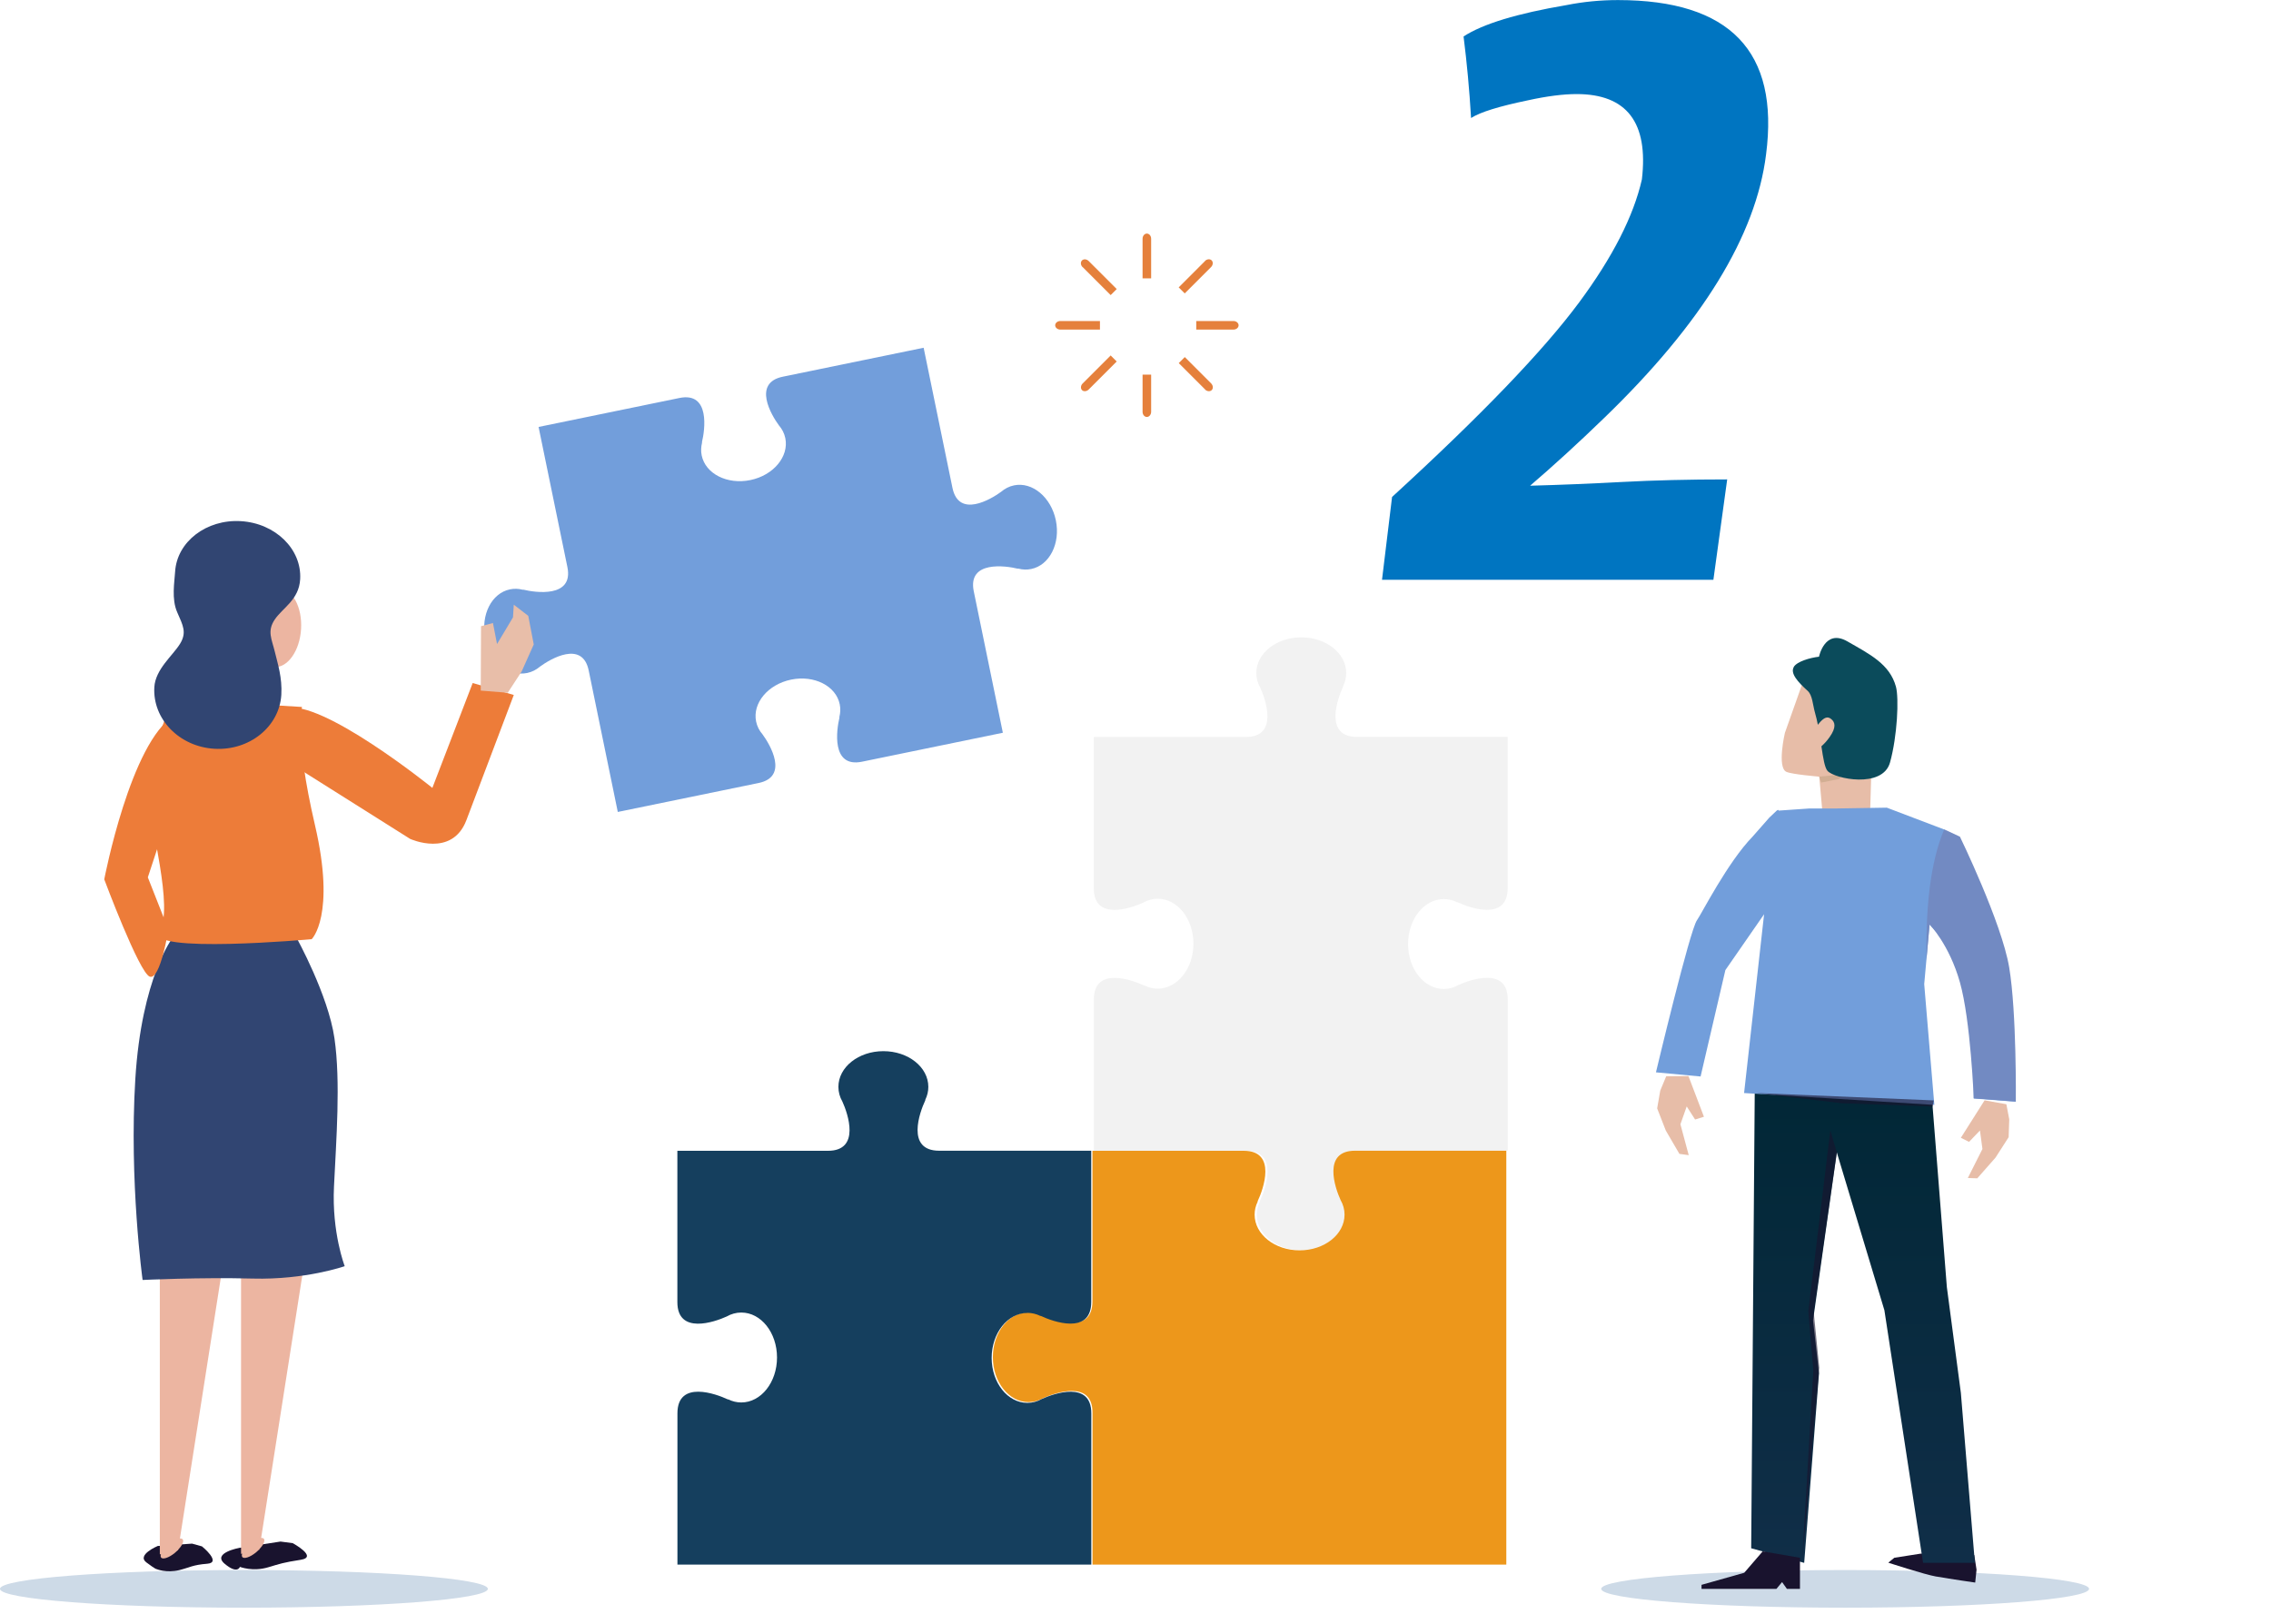 <?xml version="1.0" encoding="UTF-8"?><svg id="_レイヤー_2" xmlns="http://www.w3.org/2000/svg" xmlns:xlink="http://www.w3.org/1999/xlink" viewBox="0 0 338.89 242.41"><defs><style>.cls-1{fill:#ecb5a1;}.cls-2{opacity:.6;}.cls-2,.cls-3{fill:#19132e;}.cls-4{fill:#ed7c39;}.cls-5{fill:#153f5e;}.cls-6{fill:#d2ae93;}.cls-7{fill:#cddae7;}.cls-8{fill:url(#Dégradé_sans_nom_17);}.cls-9{fill:#fff;filter:url(#drop-shadow-1);}.cls-10{fill:#314572;}.cls-11{fill:#729edb;}.cls-12{fill:#e7bda8;}.cls-13{fill:#0b4b5b;}.cls-14{fill:#ed971b;}.cls-15{fill:#0075c1;}.cls-16{fill:#e5803c;}.cls-17{fill:#e8bea9;}.cls-18{fill:#728ac2;}.cls-19{fill:#f2f2f2;}</style><filter id="drop-shadow-1" filterUnits="userSpaceOnUse"><feOffset dx="3.55" dy="3.55"/><feGaussianBlur result="blur" stdDeviation="0"/><feFlood flood-color="#000" flood-opacity=".08"/><feComposite in2="blur" operator="in"/><feComposite in="SourceGraphic"/></filter><linearGradient id="Dégradé_sans_nom_17" x1="1318.74" y1="233.25" x2="1318.74" y2="161.95" gradientTransform="translate(1596.74) rotate(-180) scale(1 -1)" gradientUnits="userSpaceOnUse"><stop offset="0" stop-color="#102e48"/><stop offset="1" stop-color="#012736"/></linearGradient></defs><g id="_レイヤー_1-2"><path class="cls-9" d="M267.61,89.11C192.89,59.53,194.91-1.5,99.11,28.52,32.75,49.31-9.67,115.22,2.25,170.87c8.99,41.98,35.41,72.79,82.68,61.9,47.27-10.88,88.07,.73,124.87,8.06,46.31,9.22,116.68-23.08,127-66,10.31-42.92-18.12-65.5-69.19-85.72Z"/><path class="cls-19" d="M200.96,181.28c0-.78-.21-1.52-.59-2.18-.82-1.79-2.76-7.36,2.15-7.36h22.47v-22.58c0-4.91-5.57-2.97-7.36-2.15-.67,.38-1.4,.59-2.18,.59-2.95,0-5.33-3-5.33-6.71s2.39-6.71,5.33-6.71c.68,0,1.33,.16,1.92,.45,.05,0,.1,0,.15,.03,1.67,.79,7.46,2.91,7.46-2.1v-22.58h-22.47c-5.01,0-2.89-5.79-2.1-7.46,.03-.06,.04-.11,.03-.15,.29-.6,.45-1.25,.45-1.92,0-2.95-3-5.33-6.71-5.33s-6.71,2.39-6.71,5.33c0,.78,.21,1.52,.59,2.18,.82,1.79,2.76,7.36-2.15,7.36h-22.69v22.58c0,4.91,5.57,2.97,7.36,2.15,.67-.38,1.4-.59,2.18-.59,2.95,0,5.33,3,5.33,6.71s-2.39,6.71-5.33,6.71c-.68,0-1.33-.16-1.92-.45-.05,0-.1,0-.15-.03-1.67-.79-7.46-2.91-7.46,2.1v22.58h22.69c5.01,0,2.89,5.79,2.1,7.46-.03,.06-.04,.11-.03,.15-.29,.6-.45,1.25-.45,1.92,0,2.95,3,5.33,6.71,5.33s6.71-2.39,6.71-5.33Z"/><path class="cls-14" d="M224.78,233.5v-61.76h-22.58c-4.91,0-2.97,5.57-2.15,7.36,.38,.67,.59,1.4,.59,2.18,0,2.95-3,5.33-6.71,5.33s-6.71-2.39-6.71-5.33c0-.68,.16-1.33,.45-1.92,0-.05,0-.1,.03-.15,.79-1.67,2.91-7.46-2.1-7.46h-22.58v22.47c0,5.01-5.79,2.89-7.46,2.1-.06-.03-.11-.04-.15-.03-.6-.29-1.25-.45-1.92-.45-2.95,0-5.33,3-5.33,6.71s2.39,6.71,5.33,6.71c.78,0,1.52-.21,2.18-.59,1.79-.82,7.36-2.76,7.36,2.15v22.69h61.76Z"/><path class="cls-5" d="M153.31,195.94c.68,0,1.33,.16,1.92,.45,.05,0,.1,0,.15,.03,1.67,.79,7.46,2.91,7.46-2.1v-22.58h-22.69c-5.01,0-2.89-5.79-2.1-7.46,.03-.06,.04-.11,.03-.15,.29-.6,.45-1.25,.45-1.92,0-2.95-3-5.33-6.71-5.33s-6.71,2.39-6.71,5.33c0,.78,.21,1.52,.59,2.18,.82,1.79,2.76,7.36-2.15,7.36h-22.47v22.58c0,4.91,5.57,2.97,7.36,2.15,.67-.38,1.4-.59,2.18-.59,2.95,0,5.33,3,5.33,6.71s-2.39,6.71-5.33,6.71c-.68,0-1.33-.16-1.92-.45-.05,0-.1,0-.15-.03-1.67-.79-7.46-2.91-7.46,2.1v22.58h61.76v-22.58c0-4.91-5.57-2.97-7.36-2.15-.67,.38-1.4,.59-2.18,.59-2.95,0-5.33-3-5.33-6.71s2.39-6.71,5.33-6.71Z"/><ellipse class="cls-7" cx="275.34" cy="237.13" rx="36.4" ry="2.81"/><ellipse class="cls-7" cx="36.4" cy="237.13" rx="36.4" ry="2.81"/><g><path class="cls-12" d="M279.3,113.13s3.53-4.27,2.5-9.17c-.54-2.59-7.32-4.5-9.63-4.5s-3.37,3-3.37,3l-2.45,6.92s-1.2,5.15,.22,5.81c.84,.39,4.91,.72,4.91,.72l.58,6.53,7.02-1.57,.23-7.74Z"/><polygon class="cls-6" points="277.43 111.38 274.47 116.26 271.77 116.79 271.48 115.91 274.31 115.63 277.11 111.38 277.43 111.38"/></g><path class="cls-3" d="M288.95,235.29c2.29,.4,5.8,.9,5.8,.9l.2-1.92-.34-2.19-7.98-.21-3.95,.62-.9,.73s5.4,1.77,7.18,2.08Z"/><polygon class="cls-8" points="261.32 231.07 269.23 233.25 271.44 204.98 270.55 197.07 274.1 171.99 281.2 195.55 286.97 233.25 294.7 233.25 292.61 207.88 290.52 192.1 288.3 163.97 271.53 162.94 261.86 161.95 261.32 231.07"/><path class="cls-11" d="M247.11,160.04s5.06-21.25,6.12-22.7c.67-.92,4.56-8.64,8.31-12.49l2.48-2.82,1.11-1.05c.06-.07,.28-.1,.28-.1v.1s4.62-.32,4.62-.32h4.08s7.45-.12,7.45-.12l8.57,3.26,8.66,20.82,2.02,19.81-6.28-.48,.16-18.65-6.75-7.31-.8,8.89,1.51,18.02-28.39-1.77,3.19-28.51,.07,1.43-6.05,8.73-3.7,15.88-6.66-.62Z"/><polygon class="cls-2" points="269.84 195.72 270.59 204.56 268.96 232.49 271.48 204.13 270.65 195.81 274.1 171.99 273.13 168.7 269.84 195.72"/><polygon class="cls-3" points="253.91 237.13 265.09 237.13 265.93 236.12 266.65 237.13 268.6 237.13 268.6 232.49 263.04 231.53 260.28 234.73 253.91 236.53 253.91 237.13"/><polygon class="cls-12" points="292.61 169.81 293.83 170.42 295.46 168.72 295.83 171.48 293.65 175.81 295.06 175.86 297.78 172.77 299.74 169.72 299.83 167.05 299.4 164.8 296.15 164.22 292.61 169.81"/><polygon class="cls-2" points="288.39 165.15 274.81 164.65 262.12 163.13 288.57 164.23 288.39 165.15"/><polygon class="cls-12" points="254.27 166.67 252.95 167.08 251.7 165.13 250.76 167.79 252 172.4 250.61 172.21 248.58 168.73 247.29 165.42 247.75 162.77 248.64 160.63 251.96 160.6 254.27 166.67"/><path class="cls-13" d="M267.67,99.54c.49-.82,2.45-1.38,3.77-1.53,0,0,.86-4.22,4.23-2.29,3.36,1.93,6.32,3.38,7.25,6.76,.47,1.72,.21,7.38-.88,11.31s-8.26,2.46-9.33,1.26c-.42-.48-.65-1.91-.91-3.67,.4-.35,.82-.8,1.2-1.34,1.09-1.52,.81-2.27,.28-2.71-.5-.42-1.04-.42-2.01,.84-.12-.61-.26-1.22-.43-1.81-.33-1.15-.37-2.61-1.09-3.25-1.52-1.37-2.62-2.63-2.07-3.56Z"/><path class="cls-18" d="M290.13,123.78l2.34,1.09s6.22,12.78,7.35,19.5c1.13,6.72,.99,20.03,.99,20.03l-6.28-.48s-.46-11.64-2.06-17.31c-1.6-5.67-4.53-8.64-4.53-8.64l-.48,5.38c0-.36-.01-.72-.01-1.09,0-6.97,.54-13.39,2.68-18.5Z"/><path class="cls-11" d="M125.31,105.11c.13,.63,.1,1.27-.05,1.88,.01,.04,.01,.09,0,.15-.41,1.7-1.28,7.5,3.38,6.54l21.01-4.32-4.34-21.11c-.96-4.66,4.84-3.8,6.54-3.38,.06,.01,.11,.01,.15,0,.61,.16,1.25,.18,1.88,.05,2.74-.56,4.39-3.82,3.68-7.26-.71-3.45-3.51-5.79-6.25-5.22-.72,.15-1.37,.49-1.92,.96-1.51,1.11-6.32,3.98-7.26-.59l-4.3-20.91-21.01,4.32c-4.57,.94-1.7,5.75-.59,7.26,.48,.55,.81,1.19,.96,1.92,.56,2.74-1.77,5.54-5.22,6.25-3.45,.71-6.7-.94-7.26-3.68-.13-.63-.1-1.27,.05-1.88-.01-.04-.01-.09,0-.15,.41-1.7,1.28-7.5-3.38-6.54l-21.01,4.32,4.3,20.91c.96,4.66-4.84,3.8-6.54,3.38-.06-.01-.11-.01-.15,0-.61-.16-1.25-.18-1.88-.05-2.74,.56-4.39,3.82-3.68,7.26s3.51,5.79,6.25,5.22c.72-.15,1.37-.49,1.92-.96,1.51-1.11,6.32-3.98,7.26,.59l4.34,21.11,21.01-4.32c4.57-.94,1.7-5.75,.59-7.26-.48-.55-.81-1.19-.96-1.92-.56-2.74,1.77-5.54,5.22-6.25s6.7,.94,7.26,3.68Z"/><g><g><path class="cls-16" d="M170.5,35.63v5.91h1.28v-5.91c0-.43-.29-.77-.64-.77s-.64,.35-.64,.77Z"/><path class="cls-16" d="M170.5,61.46c0,.43,.29,.77,.64,.77s.64-.35,.64-.77v-5.55h-1.28v5.55Z"/><path class="cls-16" d="M157.46,48.55c0,.35,.35,.64,.77,.64h5.91v-1.28h-5.91c-.43,0-.77,.29-.77,.64Z"/><path class="cls-16" d="M184.06,47.91h-5.55v1.28h5.55c.43,0,.77-.29,.77-.64s-.35-.64-.77-.64Z"/></g><g><path class="cls-16" d="M161.56,39.86l4.18,4.18,.9-.9-4.18-4.18c-.3-.3-.75-.34-1-.09s-.21,.7,.09,1Z"/><path class="cls-16" d="M179.82,58.13c.3,.3,.75,.34,1,.09s.21-.7-.09-1l-3.93-3.93-.9,.9,3.93,3.93Z"/><path class="cls-16" d="M161.46,58.22c.25,.25,.7,.21,1-.09l4.18-4.18-.9-.9-4.18,4.18c-.3,.3-.34,.75-.09,1Z"/><path class="cls-16" d="M179.82,38.96l-3.93,3.93,.9,.9,3.93-3.93c.3-.3,.34-.75,.09-1s-.7-.21-1,.09Z"/></g></g><path class="cls-15" d="M219.52,17.61c-.25-4.24-.63-8.3-1.12-12.17,2.87-1.87,7.99-3.43,15.36-4.68,2.5-.5,5.06-.75,7.68-.75,16.73,0,24.1,7.68,22.1,23.04-1.5,12.11-9.55,25.22-24.16,39.33-3.87,3.75-7.56,7.12-11.05,10.11,4.5-.12,9.08-.31,13.77-.56,4.68-.25,9.89-.38,15.64-.38l-2.06,14.98h-49.45l1.5-12.36c13.23-12.11,22.54-21.79,27.91-29.03,4.99-6.74,8.12-12.86,9.37-18.36,1-8.49-2.25-12.74-9.74-12.74-2,0-4.43,.31-7.3,.94-4.25,.88-7.06,1.75-8.43,2.62Z"/><g><path class="cls-4" d="M70.54,101.93l-6.02,15.66s-16.62-13.44-22-11.88l.18,7.83,18.5,11.66s6.25,2.86,8.4-2.8,7.07-18.68,7.07-18.68l-6.13-1.78Z"/><polygon class="cls-17" points="71.78 93.46 73.56 92.98 74.17 96.12 76.55 92.14 76.67 90.25 78.83 91.91 79.65 96.18 77.85 100.2 75.77 103.39 71.74 103.07 71.78 93.46"/><path class="cls-3" d="M40.02,233.91c-2.3,.69-4.22-.06-4.22-.06,0,0-.36,1.15-2.28-.47-1.92-1.62,2.21-2.37,2.21-2.37l6.13-.94,1.82,.24s3.83,2.07,1.2,2.48-3.08,.59-4.86,1.12Z"/><path class="cls-1" d="M35.96,188.45h9.45s-6.44,41.08-6.44,41.08c.2-.01,.36,.04,.43,.16,.18,.3-.12,.92-.7,1.53v.07s-.08,.02-.08,.02c-.13,.13-.28,.27-.43,.39-.9,.73-1.82,1.02-2.05,.65-.07-.12-.07-.28,0-.48l-.17,.04v-43.45Z"/><path class="cls-3" d="M26.76,234.33c-1.95,.47-3.39-.15-3.39-.15,0,0-.04,.12-1.53-1-1.49-1.12,1.7-2.45,1.7-2.45l5.12-.35,1.48,.41s2.99,2.42,.79,2.59-2.66,.58-4.17,.95Z"/><path class="cls-1" d="M23.84,188.53h9.45s-6.44,41.08-6.44,41.08c.2-.01,.36,.04,.43,.16,.18,.3-.12,.92-.7,1.53v.07s-.08,.02-.08,.02c-.13,.13-.28,.27-.43,.39-.9,.73-1.82,1.02-2.05,.65-.07-.12-.07-.28,0-.48l-.17,.04v-43.45Z"/><path class="cls-10" d="M21.28,191.03s8.6-.42,16.45-.21c7.86,.21,13.71-1.85,13.71-1.85,0,0-1.94-4.98-1.6-11.89,.33-6.91,1.01-15.62,.07-22.12-.94-6.5-5.67-15.02-5.67-15.02H25.78s-4.66,5.92-5.59,21.15c-.93,15.23,1.09,29.94,1.09,29.94Z"/><path class="cls-4" d="M23.76,139.01c-2.27,3.41,22.75,1.16,22.75,1.16,0,0,3.64-3.51,.49-17.03-3.15-13.52-1.93-17.63-1.93-17.63l-19.22-1.16s-3.82,8.27-3.7,13.57c.13,5.29,3.88,17.68,1.61,21.1Z"/><path class="cls-4" d="M15.56,131.23s3.93-20.56,10.49-24.47c6.56-3.91,.35,10.99,.35,10.99l-4.34,13.19,3.07,7.79s-1.2,7.59-2.78,7.03-6.8-14.54-6.8-14.54Z"/><ellipse class="cls-1" cx="41.27" cy="93.65" rx="5.91" ry="3.66" transform="translate(-54.69 129.22) rotate(-86.55)"/><path class="cls-10" d="M26.85,96.11c1.06-1.72,.46-2.75-.41-4.74s-.4-4.49-.31-6.04c.27-4.48,4.67-7.86,9.82-7.55,5.15,.31,9.11,4.19,8.84,8.68-.18,3.07-2.62,4.26-3.79,6s-.45,2.91,0,4.77,1.13,3.93,.98,6.46c-.29,4.77-4.76,8.37-9.99,8.06s-9.24-4.43-8.96-9.2c.16-2.67,2.75-4.71,3.81-6.43Z"/></g></g></svg>
